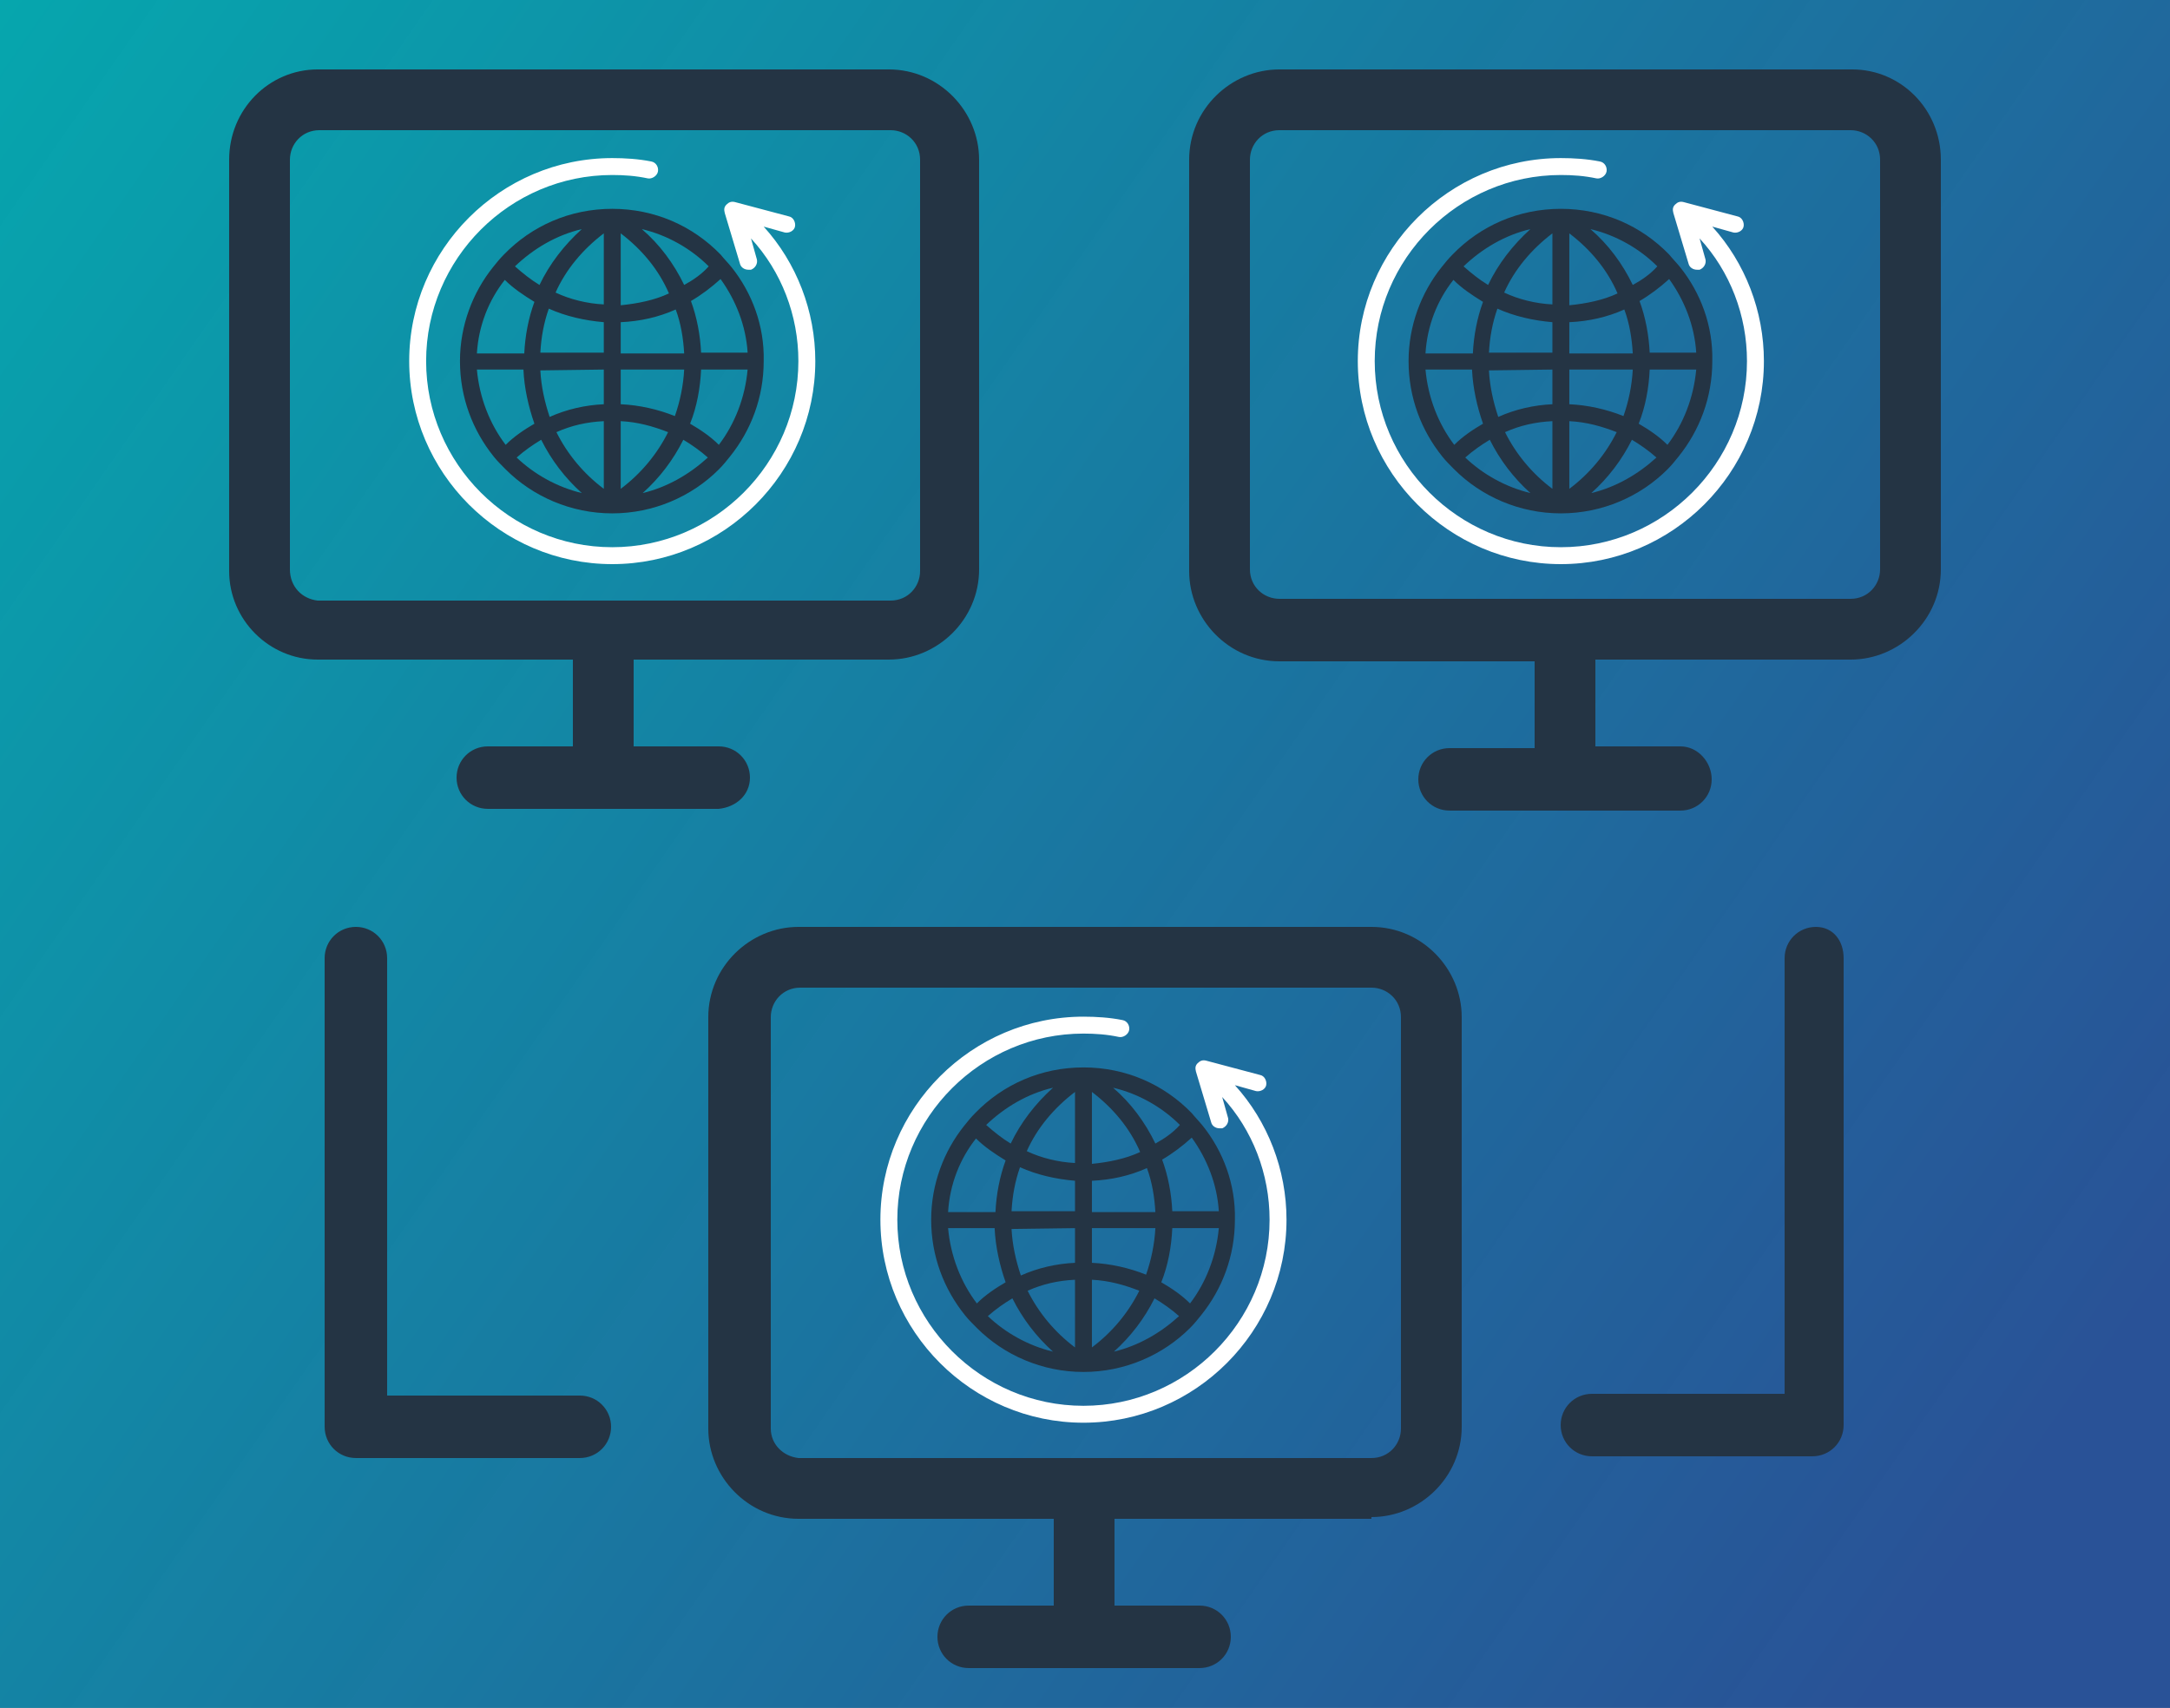 <svg width="700" height="551" viewBox="0 0 700 551" fill="none" xmlns="http://www.w3.org/2000/svg">
<rect x="0" y="0" width="700" height="551" fill="#808080" stroke="none"/>
<rect width="700" height="551" fill="url(#paint0_linear_4457_94687)"/>
<path d="M442.4 489.44C458.08 489.44 471.521 476.561 471.521 460.319V328.159C471.521 312.479 458.642 299.038 442.4 299.038H257.6C241.92 299.038 228.479 311.917 228.479 328.159V460.879C228.479 476.559 241.358 490 257.6 490H339.92V518H312.479C306.877 518 302.401 522.48 302.401 528.078C302.401 533.68 306.882 538.156 312.479 538.156H386.959C392.561 538.156 397.037 533.675 397.037 528.078C397.037 522.476 392.557 518 386.959 518H359.518V490H442.397L442.4 489.44ZM248.64 460.878V328.158C248.64 323.119 252.562 318.638 258.16 318.638H442.4C447.439 318.638 451.919 322.56 451.919 328.158V460.878C451.919 465.917 447.997 470.397 442.4 470.397H257.6C252.557 469.839 248.639 465.921 248.639 460.878H248.64ZM597.52 22.398H412.72C397.04 22.398 383.599 35.277 383.599 51.519V184.239C383.599 199.919 396.478 213.36 412.72 213.36H495.04V241.36H467.599C461.997 241.36 457.521 245.84 457.521 251.438C457.521 257.04 462.001 261.516 467.599 261.516H542.079C547.681 261.516 552.157 257.035 552.157 251.438C552.161 245.84 547.68 240.801 542.079 240.801H514.638V212.801H596.958C612.638 212.801 626.079 199.922 626.079 183.68V51.52C626.079 35.282 613.2 22.399 597.52 22.399V22.398ZM606.481 183.678C606.481 188.717 602.559 193.197 596.961 193.197H412.721C407.682 193.197 403.202 189.276 403.202 183.678V51.518C403.202 46.479 407.124 41.998 412.721 41.998H596.961C602.001 41.998 606.481 45.92 606.481 51.518V183.678ZM241.921 250.877C241.921 245.275 237.44 240.799 231.843 240.799H204.402V212.799H286.722C302.402 212.799 315.843 199.92 315.843 183.678L315.839 51.518C315.839 35.838 302.96 22.397 286.718 22.397H102.478C86.798 22.397 73.919 35.28 73.919 51.518V184.238C73.919 199.922 86.798 212.8 102.478 212.8H184.798V240.8H157.357C151.755 240.8 147.279 245.28 147.279 250.878C147.279 256.48 151.76 260.956 157.357 260.956H231.837C237.439 260.397 241.919 256.479 241.919 250.878L241.921 250.877ZM93.521 183.678V51.518C93.521 46.479 97.443 41.998 103.04 41.998H287.28C292.32 41.998 296.8 45.92 296.8 51.518V184.238C296.8 189.277 292.878 193.757 287.28 193.757L102.48 193.761C97.441 193.199 93.519 189.281 93.519 183.679L93.521 183.678ZM594.721 309.118V459.758C594.721 465.36 590.24 469.836 584.643 469.836H513.522C507.92 469.836 503.444 465.355 503.444 459.758C503.444 454.156 507.924 449.68 513.522 449.68H575.682V309.12C575.682 303.518 580.162 299.042 585.76 299.042C591.362 299.038 594.721 303.519 594.721 309.12L594.721 309.118ZM124.881 309.118V450.238H187.041C192.643 450.238 197.119 454.718 197.119 460.316C197.119 465.918 192.638 470.394 187.041 470.394H114.803C109.201 470.394 104.725 465.913 104.725 460.316L104.721 309.116C104.721 303.514 109.202 299.038 114.799 299.038C120.401 299.034 124.881 303.515 124.881 309.116L124.881 309.118Z" fill="#243444"/>
<path d="M552.352 73.105L559.175 75.015C560.54 75.288 562.177 74.469 562.45 73.105C562.723 71.74 561.904 70.103 560.54 69.83L543.073 65.19C541.981 64.917 541.162 65.19 540.344 66.009C539.525 66.828 539.525 67.646 539.798 68.738L544.71 85.113C544.983 86.205 546.075 87.023 547.44 87.023H548.258C549.623 86.478 550.442 85.113 550.169 83.748L548.258 76.925C558.083 87.569 563.542 101.761 563.542 116.5C563.542 149.524 536.523 176.542 503.5 176.542C470.477 176.542 443.458 149.523 443.458 116.5C443.458 83.477 470.477 56.458 503.5 56.458C507.321 56.458 511.142 56.731 514.962 57.55C516.327 57.823 517.965 56.731 518.237 55.367C518.51 54.002 517.692 52.365 516.054 52.092C511.96 51.273 507.594 51 503.5 51C467.475 51 438 80.475 438 116.5C438 152.525 467.475 182 503.5 182C539.525 182 569 152.525 569 116.5C569 100.398 562.996 84.842 552.352 73.108V73.105Z" fill="white"/>
<path d="M541.984 86.205C540.893 84.84 539.528 83.476 538.436 82.111C529.43 72.832 517.149 67.374 503.503 67.374C489.857 67.374 477.576 72.832 468.57 82.111C467.205 83.476 466.113 84.84 465.022 86.205C458.472 94.392 454.378 105.036 454.378 116.499C454.378 128.234 458.472 138.878 465.295 147.338C466.386 148.703 467.751 150.067 469.116 151.432C477.849 160.165 490.13 165.624 503.503 165.624C516.876 165.624 529.157 160.165 537.891 151.432C539.255 150.067 540.347 148.703 541.438 147.338C548.261 138.878 552.355 128.234 552.355 116.499C552.628 105.036 548.534 94.392 541.984 86.205ZM547.17 113.769H532.159C531.886 108.038 530.795 102.307 528.884 97.121C532.159 95.211 535.434 92.755 538.436 90.026C543.349 96.849 546.624 105.036 547.17 113.769ZM506.232 75.287C513.055 80.472 518.513 87.022 521.788 94.664C517.149 96.847 511.691 97.939 506.232 98.484V75.287ZM500.774 75.287V98.212C495.316 97.939 489.857 96.574 485.218 94.391C488.493 87.022 493.951 80.472 500.774 75.287ZM500.774 103.943V113.768H480.305C480.578 108.855 481.397 104.216 483.034 99.576C488.493 102.032 494.497 103.397 500.774 103.943ZM500.774 119.226V130.416C494.77 130.689 488.766 132.053 483.307 134.509C481.67 129.597 480.578 124.684 480.305 119.499L500.774 119.226ZM500.774 135.874V157.707C494.224 152.795 489.038 146.518 485.491 139.422C490.403 137.239 495.316 136.147 500.774 135.874ZM506.232 157.707V135.874C511.691 136.147 516.603 137.512 521.516 139.422C517.968 146.518 512.782 152.795 506.232 157.707ZM506.232 130.416V119.226H526.701C526.428 124.412 525.336 129.597 523.699 134.237C518.241 132.053 512.236 130.689 506.232 130.416ZM506.232 113.768V103.943C512.509 103.67 518.513 102.305 523.972 99.849C525.609 104.216 526.428 109.128 526.701 114.041H506.232V113.768ZM526.701 91.934C523.426 85.112 518.786 78.835 513.055 73.922C521.243 75.832 528.884 80.199 534.616 85.93C532.432 88.387 529.703 90.297 526.701 91.934ZM493.676 73.922C487.945 79.107 483.306 85.112 480.031 91.934C477.301 90.297 474.572 88.114 472.116 85.93C478.12 80.199 485.489 75.832 493.676 73.922ZM468.841 90.297C471.57 93.026 474.845 95.21 478.393 97.393C476.483 102.578 475.391 108.309 475.118 114.041H459.835C460.381 105.034 463.656 96.847 468.841 90.297ZM459.835 119.226H474.845C475.118 125.23 476.483 131.234 478.393 136.693C475.118 138.603 471.843 140.787 469.114 143.516C463.929 136.693 460.654 128.232 459.835 119.226ZM480.576 141.878C483.851 148.428 488.218 154.159 493.676 159.072C485.762 157.162 478.393 153.068 472.662 147.609C475.118 145.426 477.847 143.516 480.576 141.878ZM513.326 159.072C518.785 154.159 523.151 148.428 526.426 141.878C529.156 143.516 531.885 145.426 534.341 147.609C528.337 153.068 521.241 157.162 513.326 159.072ZM537.889 143.516C535.16 140.787 531.885 138.603 528.61 136.693C530.793 131.234 531.885 125.23 532.158 119.226H547.168C546.349 128.232 543.074 136.693 537.889 143.516Z" fill="#243444"/>
<path d="M398.352 350.105L405.175 352.015C406.54 352.288 408.177 351.469 408.45 350.105C408.723 348.74 407.904 347.103 406.54 346.83L389.073 342.19C387.981 341.917 387.162 342.19 386.344 343.009C385.525 343.828 385.525 344.646 385.798 345.738L390.71 362.113C390.983 363.205 392.075 364.023 393.44 364.023H394.258C395.623 363.478 396.442 362.113 396.169 360.748L394.258 353.926C404.083 364.569 409.542 378.761 409.542 393.5C409.542 426.524 382.523 453.542 349.5 453.542C316.477 453.542 289.458 426.523 289.458 393.5C289.458 360.477 316.477 333.458 349.5 333.458C353.321 333.458 357.142 333.731 360.962 334.55C362.327 334.823 363.965 333.731 364.237 332.367C364.51 331.002 363.692 329.365 362.054 329.092C357.96 328.273 353.594 328 349.5 328C313.475 328 284 357.475 284 393.5C284 429.525 313.475 459 349.5 459C385.525 459 415 429.525 415 393.5C415 377.398 408.996 361.842 398.352 350.108V350.105Z" fill="white"/>
<path d="M387.984 363.205C386.893 361.841 385.528 360.476 384.436 359.112C375.43 349.832 363.149 344.374 349.503 344.374C335.857 344.374 323.576 349.832 314.57 359.112C313.205 360.476 312.113 361.841 311.022 363.205C304.472 371.393 300.378 382.037 300.378 393.499C300.378 405.234 304.472 415.878 311.295 424.339C312.386 425.703 313.751 427.068 315.116 428.432C323.849 437.166 336.13 442.624 349.503 442.624C362.876 442.624 375.157 437.166 383.891 428.432C385.255 427.068 386.347 425.703 387.438 424.339C394.261 415.878 398.355 405.234 398.355 393.499C398.628 382.037 394.534 371.393 387.984 363.205ZM393.17 390.77H378.159C377.886 385.039 376.795 379.307 374.884 374.122C378.159 372.212 381.434 369.755 384.436 367.026C389.349 373.849 392.624 382.037 393.17 390.77ZM352.232 352.287C359.055 357.472 364.513 364.022 367.788 371.664C363.149 373.847 357.691 374.939 352.232 375.485V352.287ZM346.774 352.287V375.212C341.316 374.939 335.857 373.575 331.218 371.391C334.493 364.022 339.951 357.472 346.774 352.287ZM346.774 380.943V390.768H326.305C326.578 385.856 327.397 381.216 329.034 376.577C334.493 379.033 340.497 380.397 346.774 380.943ZM346.774 396.227V407.416C340.77 407.689 334.766 409.054 329.307 411.51C327.67 406.597 326.578 401.685 326.305 396.5L346.774 396.227ZM346.774 412.875V434.708C340.224 429.795 335.038 423.518 331.491 416.422C336.403 414.239 341.316 413.147 346.774 412.875ZM352.232 434.708V412.875C357.691 413.147 362.603 414.512 367.516 416.422C363.968 423.518 358.782 429.795 352.232 434.708ZM352.232 407.416V396.227H372.701C372.428 401.412 371.336 406.597 369.699 411.237C364.241 409.054 358.236 407.689 352.232 407.416ZM352.232 390.768V380.943C358.509 380.67 364.513 379.306 369.972 376.85C371.609 381.216 372.428 386.129 372.701 391.041H352.232V390.768ZM372.701 368.935C369.426 362.112 364.786 355.835 359.055 350.922C367.243 352.833 374.884 357.2 380.616 362.931C378.432 365.387 375.703 367.297 372.701 368.935ZM339.676 350.922C333.945 356.108 329.306 362.112 326.031 368.935C323.301 367.297 320.572 365.114 318.116 362.931C324.12 357.2 331.489 352.833 339.676 350.922ZM314.841 367.297C317.57 370.027 320.845 372.21 324.393 374.393C322.483 379.579 321.391 385.31 321.118 391.041H305.835C306.381 382.035 309.656 373.847 314.841 367.297ZM305.835 396.227H320.845C321.118 402.231 322.483 408.235 324.393 413.693C321.118 415.604 317.843 417.787 315.114 420.516C309.929 413.693 306.654 405.233 305.835 396.227ZM326.576 418.879C329.851 425.429 334.218 431.16 339.676 436.072C331.762 434.162 324.393 430.068 318.662 424.61C321.118 422.427 323.847 420.516 326.576 418.879ZM359.326 436.072C364.785 431.16 369.151 425.429 372.426 418.879C375.156 420.516 377.885 422.427 380.341 424.61C374.337 430.068 367.241 434.162 359.326 436.072ZM383.889 420.516C381.16 417.787 377.885 415.604 374.61 413.693C376.793 408.235 377.885 402.231 378.158 396.227H393.168C392.349 405.233 389.074 413.693 383.889 420.516Z" fill="#243444"/>
<path d="M246.352 73.105L253.175 75.015C254.54 75.288 256.177 74.469 256.45 73.105C256.723 71.74 255.904 70.103 254.54 69.83L237.073 65.19C235.981 64.917 235.162 65.19 234.344 66.009C233.525 66.828 233.525 67.646 233.798 68.738L238.71 85.113C238.983 86.205 240.075 87.023 241.44 87.023H242.258C243.623 86.478 244.442 85.113 244.169 83.748L242.258 76.925C252.083 87.569 257.542 101.761 257.542 116.5C257.542 149.524 230.523 176.542 197.5 176.542C164.477 176.542 137.458 149.523 137.458 116.5C137.458 83.477 164.477 56.458 197.5 56.458C201.321 56.458 205.142 56.731 208.962 57.55C210.327 57.823 211.965 56.731 212.237 55.367C212.51 54.002 211.692 52.365 210.054 52.092C205.96 51.273 201.594 51 197.5 51C161.475 51 132 80.475 132 116.5C132 152.525 161.475 182 197.5 182C233.525 182 263 152.525 263 116.5C263 100.398 256.996 84.842 246.352 73.108V73.105Z" fill="white"/>
<path d="M235.984 86.205C234.893 84.84 233.528 83.476 232.436 82.111C223.43 72.832 211.149 67.374 197.503 67.374C183.857 67.374 171.576 72.832 162.57 82.111C161.205 83.476 160.113 84.84 159.022 86.205C152.472 94.392 148.378 105.036 148.378 116.499C148.378 128.234 152.472 138.878 159.295 147.338C160.386 148.703 161.751 150.067 163.116 151.432C171.849 160.165 184.13 165.624 197.503 165.624C210.876 165.624 223.157 160.165 231.891 151.432C233.255 150.067 234.347 148.703 235.438 147.338C242.261 138.878 246.355 128.234 246.355 116.499C246.628 105.036 242.534 94.392 235.984 86.205ZM241.17 113.769H226.159C225.886 108.038 224.795 102.307 222.884 97.121C226.159 95.211 229.434 92.755 232.436 90.026C237.349 96.849 240.624 105.036 241.17 113.769ZM200.232 75.287C207.055 80.472 212.513 87.022 215.788 94.664C211.149 96.847 205.691 97.939 200.232 98.484V75.287ZM194.774 75.287V98.212C189.316 97.939 183.857 96.574 179.218 94.391C182.493 87.022 187.951 80.472 194.774 75.287ZM194.774 103.943V113.768H174.305C174.578 108.855 175.397 104.216 177.034 99.576C182.493 102.032 188.497 103.397 194.774 103.943ZM194.774 119.226V130.416C188.77 130.689 182.766 132.053 177.307 134.509C175.67 129.597 174.578 124.684 174.305 119.499L194.774 119.226ZM194.774 135.874V157.707C188.224 152.795 183.038 146.518 179.491 139.422C184.403 137.239 189.316 136.147 194.774 135.874ZM200.232 157.707V135.874C205.691 136.147 210.603 137.512 215.516 139.422C211.968 146.518 206.782 152.795 200.232 157.707ZM200.232 130.416V119.226H220.701C220.428 124.412 219.336 129.597 217.699 134.237C212.241 132.053 206.236 130.689 200.232 130.416ZM200.232 113.768V103.943C206.509 103.67 212.513 102.305 217.972 99.849C219.609 104.216 220.428 109.128 220.701 114.041H200.232V113.768ZM220.701 91.934C217.426 85.112 212.786 78.835 207.055 73.922C215.243 75.832 222.884 80.199 228.616 85.93C226.432 88.387 223.703 90.297 220.701 91.934ZM187.676 73.922C181.945 79.107 177.306 85.112 174.031 91.934C171.301 90.297 168.572 88.114 166.116 85.93C172.12 80.199 179.489 75.832 187.676 73.922ZM162.841 90.297C165.57 93.026 168.845 95.21 172.393 97.393C170.483 102.578 169.391 108.309 169.118 114.041H153.835C154.381 105.034 157.656 96.847 162.841 90.297ZM153.835 119.226H168.845C169.118 125.23 170.483 131.234 172.393 136.693C169.118 138.603 165.843 140.787 163.114 143.516C157.929 136.693 154.654 128.232 153.835 119.226ZM174.576 141.878C177.851 148.428 182.218 154.159 187.676 159.072C179.762 157.162 172.393 153.068 166.662 147.609C169.118 145.426 171.847 143.516 174.576 141.878ZM207.326 159.072C212.785 154.159 217.151 148.428 220.426 141.878C223.156 143.516 225.885 145.426 228.341 147.609C222.337 153.068 215.241 157.162 207.326 159.072ZM231.889 143.516C229.16 140.787 225.885 138.603 222.61 136.693C224.793 131.234 225.885 125.23 226.158 119.226H241.168C240.349 128.232 237.074 136.693 231.889 143.516Z" fill="#243444"/>
<defs>
<linearGradient id="paint0_linear_4457_94687" x1="-127.5" y1="-31" x2="635.5" y2="500" gradientUnits="userSpaceOnUse">
<stop stop-color="#00B4B1"/>
<stop offset="1" stop-color="#1F4D99" stop-opacity="0.9"/>
</linearGradient>
</defs>
</svg>
